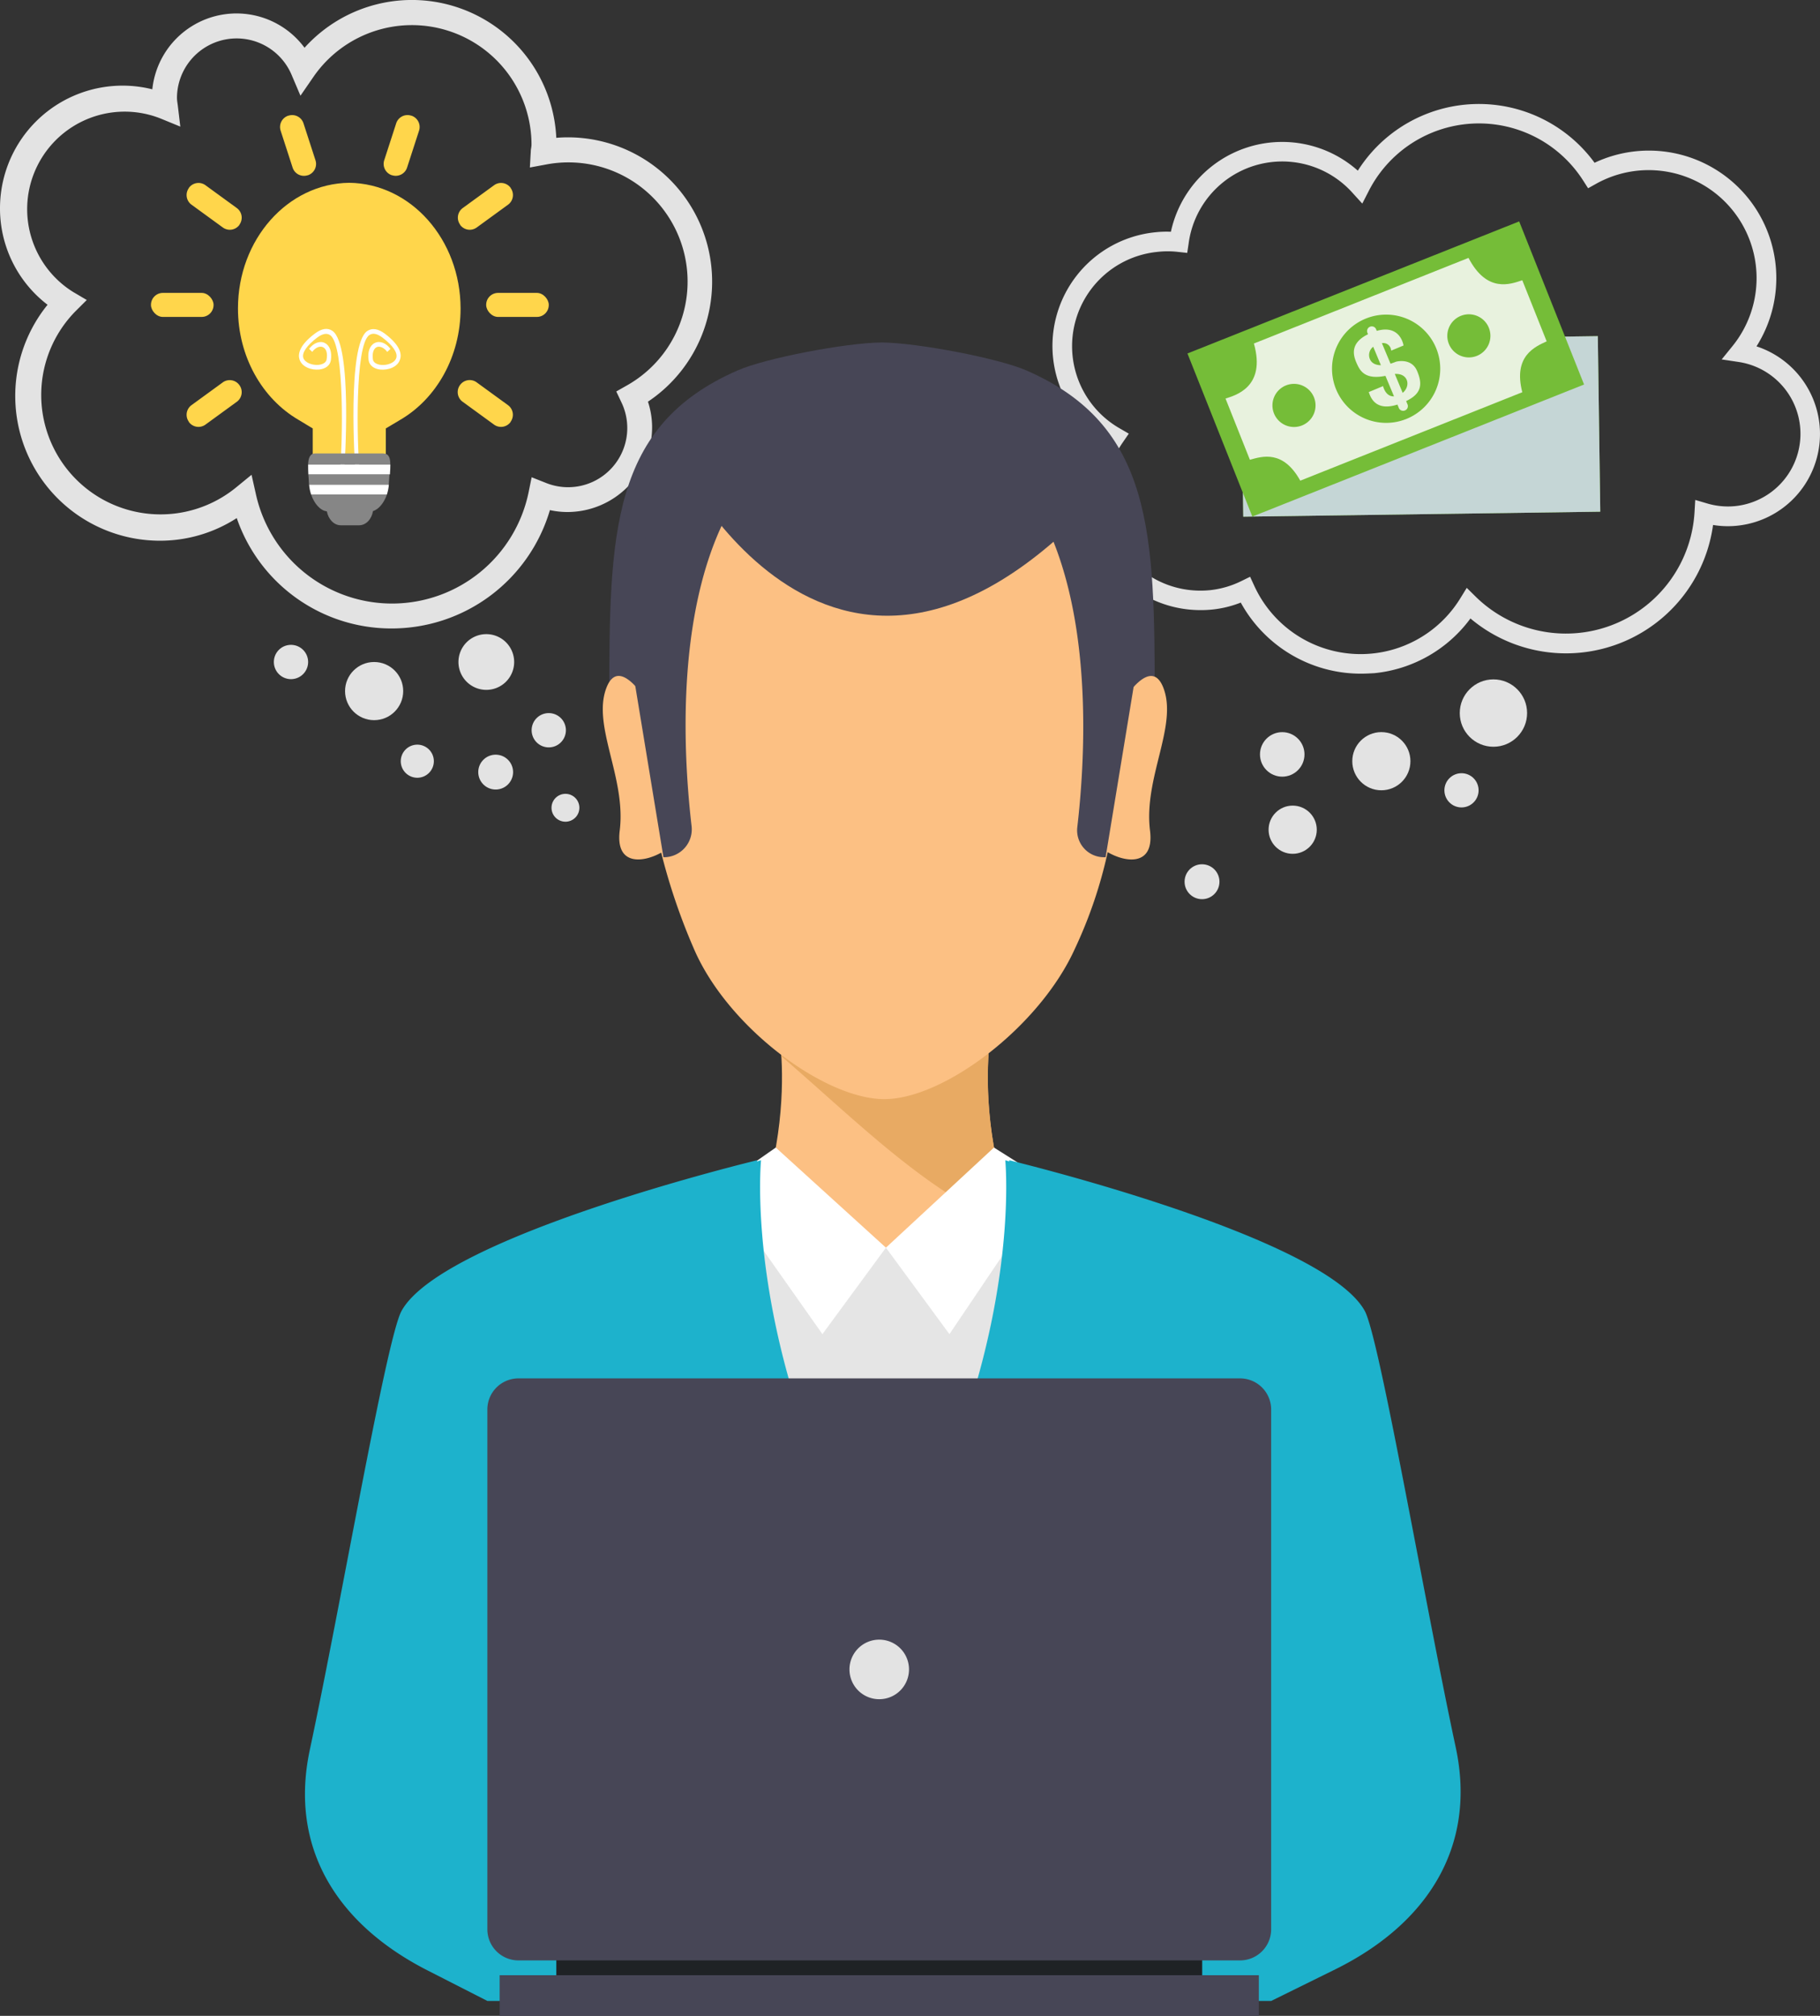 <svg xmlns="http://www.w3.org/2000/svg" viewBox="0 0 522.75 578.75"><rect x="0" y="0" width="522.75" height="578.75" fill="#333333" stroke="none"/><defs><style>.cls-1{isolation:isolate;}.cls-2{fill:#ffd64b;}.cls-3{fill:#fff;}.cls-4{fill:#868686;}.cls-5{fill:#f2b241;}.cls-6{fill:#75bd38;}.cls-7{fill:#ffffd0;}.cls-8{fill:#c5d6d6;mix-blend-mode:multiply;}.cls-9{fill:#e8f2de;}.cls-10{fill:#e3e3e3;}.cls-11{fill:#474656;}.cls-12{fill:#fcc083;}.cls-13{fill:#e8aa63;}.cls-14{fill:#e5e5e5;}.cls-15{fill:#1db2cc;}.cls-16{fill:#1f2225;}</style></defs><g class="cls-1"><g id="圖層_1" data-name="圖層 1"><path class="cls-2" d="M100.3,52.48c-17.67.21-31.95,16.27-31.95,36.06,0,13.88,7,25.91,17.31,31.95L89.82,123c0,.3,0,8.63,0,8.93h21c0-.3,0-8.63,0-8.93l4.16-2.48c10.29-6,17.31-18.07,17.31-31.95C132.26,68.75,118,52.69,100.3,52.48Z"/><path class="cls-3" d="M95.49,95c-1.42-1-3.15-.68-5.12.82-4.46,3.37-4.82,5.87-4.35,7.36.7,2.2,3.44,3.13,5.65,2.91,1.89-.2,3.15-1.2,3.37-2.7.34-2.36-.31-4.2-1.74-4.92s-3.25,0-4.53,1.68l.92.87c.94-1.26,2.18-1.79,3.12-1.32s1.3,1.76,1,3.48c-.18,1.25-1.8,1.51-2.29,1.57-1.77.17-3.94-.59-4.4-2S88.12,99.2,91,97c1.57-1.2,2.84-1.45,3.82-.78,4.28,2.9,3.53,31.53,2.87,38.45l1.19.15C99,133.74,101.31,99,95.49,95Z"/><path class="cls-3" d="M110.61,95.85c-2-1.5-3.71-1.77-5.12-.82-5.83,3.93-3.55,38.71-3.45,39.76l1.2-.15c-.66-6.92-1.42-35.55,2.85-38.45,1-.67,2.25-.42,3.83.78,2.93,2.23,4.36,4.33,3.9,5.79s-2.65,2.19-4.41,2c-.49-.06-2.11-.32-2.3-1.57-.25-1.72.15-3,1-3.48s2.2.06,3.12,1.32l.92-.87c-1.28-1.73-3.09-2.41-4.53-1.68s-2.08,2.56-1.75,4.92c.22,1.5,1.49,2.5,3.38,2.7,2.21.22,5-.71,5.65-2.91C115.42,101.72,115.05,99.22,110.61,95.85Z"/><path class="cls-4" d="M110,130.19H90.49c-1.47,0-1.92,1.36-2,3.19h23.62C112.1,131.39,111.66,130.19,110,130.19Z"/><path class="cls-4" d="M93.88,146.81c.44,2.29,2.06,4,4,4h5.25c2,0,3.62-1.75,4-4.08,1.73-.52,3.19-2.46,4-4.72H89.37C90.23,144.47,91.91,146.58,93.88,146.81Z"/><path class="cls-4" d="M88.56,136.19c.08,1,.16,2,.2,3h0v-.64c0,.21,0,.42,0,.64h22.9c0-.22,0-.43,0-.64v.64h0c.06-1.06.14-2,.21-3Z"/><path class="cls-3" d="M112.12,133.38H88.5c0,.86,0,1.83.06,2.81H112C112.07,135.14,112.13,134.19,112.12,133.38Z"/><path class="cls-3" d="M88.79,139.16a11.41,11.41,0,0,0,.58,2.82h21.75a11.87,11.87,0,0,0,.57-2.82Z"/><path class="cls-5" d="M88.77,139.16h0c0,.25,0,.5,0,.73Z"/><path class="cls-5" d="M111.72,139.89c0-.25,0-.49,0-.73h0Z"/><rect class="cls-2" x="139.64" y="84.09" width="17.98" height="6.9" rx="3.42"/><rect class="cls-2" x="43.36" y="84.09" width="17.98" height="6.9" rx="3.42"/><path class="cls-2" d="M141.91,53.18l-9,6.55a3.42,3.42,0,0,0-.75,4.77l0,.06a3.42,3.42,0,0,0,4.77.75l9-6.55a3.42,3.42,0,0,0,.75-4.77l0-.05A3.41,3.41,0,0,0,141.91,53.18Z"/><path class="cls-2" d="M64,109.77l-9,6.55a3.42,3.42,0,0,0-.75,4.77l0,.06a3.41,3.41,0,0,0,4.77.75l9-6.55a3.42,3.42,0,0,0,.75-4.77l0,0A3.41,3.41,0,0,0,64,109.77Z"/><path class="cls-2" d="M113.8,35.39,110.36,46a3.43,3.43,0,0,0,2.19,4.31l.07,0a3.42,3.42,0,0,0,4.3-2.19l3.44-10.6a3.42,3.42,0,0,0-2.19-4.31l-.06,0A3.42,3.42,0,0,0,113.8,35.39Z"/><path class="cls-2" d="M80.61,37.53l3.44,10.6a3.42,3.42,0,0,0,4.3,2.19l.07,0A3.42,3.42,0,0,0,90.61,46l-3.44-10.6a3.42,3.42,0,0,0-4.31-2.19l-.06,0A3.42,3.42,0,0,0,80.61,37.53Z"/><path class="cls-2" d="M55,58.76l9,6.55a3.42,3.42,0,0,0,4.77-.75l0-.06a3.42,3.42,0,0,0-.75-4.77l-9-6.55a3.41,3.41,0,0,0-4.77.76l0,.05A3.42,3.42,0,0,0,55,58.76Z"/><path class="cls-2" d="M132.89,115.35l9,6.55a3.41,3.41,0,0,0,4.77-.75l0-.06a3.42,3.42,0,0,0-.75-4.77l-9-6.55a3.41,3.41,0,0,0-4.77.76l0,0A3.42,3.42,0,0,0,132.89,115.35Z"/><rect class="cls-6" x="356.74" y="97.23" width="102.55" height="50.4" transform="translate(-1.67 5.7) rotate(-0.8)"/><path class="cls-7" d="M362,114l.26,18.92c3.7.34,9.94.7,11.38,10.79l68.63-1c1.22-10.76,8.18-10.9,11.73-11.17l-.26-18.87c-3.63-.16-10.82-.16-12.15-11.51l-66.37.93C374.06,115.25,364.66,114.08,362,114Z"/><path class="cls-6" d="M385.83,122.74a6.19,6.19,0,1,1-6.28-6.11A6.19,6.19,0,0,1,385.83,122.74Z"/><path class="cls-6" d="M439.87,122a6.19,6.19,0,1,1-6.26-6.11A6.18,6.18,0,0,1,439.87,122Z"/><path class="cls-6" d="M423.66,122.21a15.54,15.54,0,1,1-15.76-15.32A15.54,15.54,0,0,1,423.66,122.21Z"/><path class="cls-7" d="M415.65,126.18c-.1-4.15-4.6-4.66-4.6-4.66-.62,0-1.19,0-1.71-.08l-.09-6.38a2.27,2.27,0,0,1,1.66,3l3.86-.06s1.49-6-5.57-6.76v-.53a1.32,1.32,0,0,0-1.36-1.29,1.34,1.34,0,0,0-1.34,1.33v.45c-6.2.46-6.23,4.51-6.12,6.81s.6,5.06,6.3,6.14l.09,6.38c-2.34-.82-1.81-3.9-1.81-3.9l-4.44.06c-.15,2.06,0,5.93,6.28,6.4l0,1.08a1.35,1.35,0,0,0,2.7,0l0-1C413.93,132.78,415.77,130.92,415.65,126.18Zm-11.3-8a3,3,0,0,1,2.2-3.06l.08,5.74C404.23,119.83,404.35,118.14,404.35,118.14Zm5.12,12.37-.08-5.86C413.09,125.84,412.42,129.59,409.47,130.51Z"/><rect class="cls-8" x="356.74" y="97.23" width="102.55" height="50.4" transform="translate(-1.67 5.7) rotate(-0.8)"/><rect class="cls-6" x="346.75" y="80.7" width="102.55" height="50.4" transform="translate(-10.95 154.71) rotate(-21.7)"/><path class="cls-9" d="M352,114.42,359,132c3.57-1,9.53-2.89,14.47,6l63.77-25.39c-2.7-10.48,3.76-13.1,7-14.61l-7-17.54c-3.45,1.15-10.16,3.71-15.45-6.42L360.15,98.62C363.75,111.31,354.56,113.57,352,114.42Z"/><path class="cls-6" d="M377.42,114.11a6.19,6.19,0,1,1-8.05-3.46A6.19,6.19,0,0,1,377.42,114.11Z"/><path class="cls-6" d="M427.64,94.12a6.19,6.19,0,1,1-8-3.46A6.19,6.19,0,0,1,427.64,94.12Z"/><path class="cls-6" d="M412.57,100.12a15.54,15.54,0,1,1-20.19-8.69A15.54,15.54,0,0,1,412.57,100.12Z"/><path class="cls-9" d="M407,106.45c-1.64-3.81-6-2.61-6-2.61-.58.23-1.11.42-1.61.57l-2.47-5.89a2.26,2.26,0,0,1,2.65,2.15l3.56-1.48s-.85-6.14-7.69-4.2l-.2-.49a1.33,1.33,0,0,0-1.75-.69,1.34,1.34,0,0,0-.74,1.73l.18.42c-5.58,2.74-4.1,6.51-3.14,8.6s2.44,4.48,8.14,3.35l2.46,5.88c-2.48.12-3.14-2.94-3.14-2.94l-4.1,1.71c.63,2,2.25,5.49,8.23,3.59l.41,1a1.34,1.34,0,0,0,1.76.68,1.32,1.32,0,0,0,.73-1.73l-.4-.95C407.87,113.22,408.89,110.8,407,106.45Zm-13.48-3.24a3,3,0,0,1,.9-3.66l2.21,5.3C394.05,104.83,393.53,103.21,393.53,103.21Zm9.36,9.57-2.26-5.41C404.5,107.09,405.28,110.82,402.89,112.78Z"/><path class="cls-10" d="M390.77,193.41A39.34,39.34,0,0,1,356.38,173a30.85,30.85,0,0,1-8.21,2c-1.1.11-2.2.16-3.28.16h0a32.74,32.74,0,0,1-32.68-29.63,32.16,32.16,0,0,1,4.15-19.28A32.8,32.8,0,0,1,332,66.67a29.73,29.73,0,0,1,4.31-.13A32.71,32.71,0,0,1,390,49a41.15,41.15,0,0,1,68-2.27,36.6,36.6,0,0,1,46.51,52.71,26.47,26.47,0,0,1-5.64,51.5,26,26,0,0,1-6.84-.22,42.62,42.62,0,0,1-69.68,26.84,39,39,0,0,1-27.64,15.71C393.38,193.34,392.07,193.41,390.77,193.41Zm-31.71-27.82,1.19,2.58a33.6,33.6,0,0,0,59.19,3.6l1.85-3,2.5,2.47a37,37,0,0,0,62.92-24.18l.21-3.53,3.39,1a21,21,0,0,0,8,.78,20.86,20.86,0,0,0,1.06-41.39l-4.86-.73,3.1-3.82a31,31,0,0,0-39.16-46.61l-2.31,1.29-1.42-2.22a35.52,35.52,0,0,0-61.58,3l-1.86,3.62-2.73-3a27.12,27.12,0,0,0-47.15,14.5L341,72.61l-2.73-.3a25.77,25.77,0,0,0-5.76,0,27.2,27.2,0,0,0-10.91,50.67l2.62,1.52-1.71,2.49a27.1,27.1,0,0,0,22.36,42.58h0c.9,0,1.81-.05,2.73-.14a26.71,26.71,0,0,0,8.87-2.57Z"/><circle class="cls-10" cx="368.29" cy="216.59" r="6.39"/><circle class="cls-10" cx="419.78" cy="226.9" r="4.91"/><circle class="cls-10" cx="371.29" cy="238.21" r="6.92"/><circle class="cls-10" cx="345.25" cy="253.14" r="5.01"/><circle class="cls-10" cx="396.76" cy="218.54" r="8.35"/><circle class="cls-10" cx="428.95" cy="204.72" r="9.67"/><path class="cls-10" d="M112.59,180.43A46.92,46.92,0,0,1,68,148.74a40.56,40.56,0,0,1-22.06,6.5A41.56,41.56,0,0,1,13.66,87.5,34.79,34.79,0,0,1,0,59.79,35.21,35.21,0,0,1,43.75,25.64,24.31,24.31,0,0,1,87.47,13.71a41.52,41.52,0,0,1,72.31,25.86c1.1-.09,2.16-.14,3.21-.14a41.43,41.43,0,0,1,23.12,75.89,23.6,23.6,0,0,1,1.19,7.38A24.34,24.34,0,0,1,163,147a23.32,23.32,0,0,1-5.05-.55A47.39,47.39,0,0,1,112.59,180.43ZM72.25,136.31l1.28,5.7a40.05,40.05,0,0,0,78.32-.79l.85-4.2,4,1.58a17,17,0,0,0,21.73-23.21l-1.42-3,2.89-1.64a34.22,34.22,0,0,0-23.21-63.49l-4.5.83.26-4.57c0-.41.08-.82.14-1.22a5.82,5.82,0,0,0,.07-.73A34.35,34.35,0,0,0,90,22.11l-3.7,5.37-2.55-6a17.14,17.14,0,0,0-32.92,6.7,9.67,9.67,0,0,0,.13,1.32l.1.72.73,6.13L46.06,34A28,28,0,0,0,20.92,83.77l4,2.36-3.26,3.25A34.28,34.28,0,0,0,67.74,140Z"/><path class="cls-10" d="M115.11,218.54a4.75,4.75,0,1,0,4.75-4.75A4.75,4.75,0,0,0,115.11,218.54Z"/><path class="cls-10" d="M78.66,190.06a4.92,4.92,0,1,0,4.91-4.92A4.91,4.91,0,0,0,78.66,190.06Z"/><path class="cls-10" d="M152.7,209.64a4.92,4.92,0,1,0,4.91-4.91A4.91,4.91,0,0,0,152.7,209.64Z"/><path class="cls-10" d="M166.41,231.91a4,4,0,1,0-4,4A4,4,0,0,0,166.41,231.91Z"/><path class="cls-10" d="M147.37,221.67a5,5,0,1,0-5,5A5,5,0,0,0,147.37,221.67Z"/><circle class="cls-10" cx="107.46" cy="198.41" r="8.35"/><path class="cls-10" d="M131.68,190.06a8,8,0,1,0,8-8A8,8,0,0,0,131.68,190.06Z"/><path class="cls-11" d="M294.73,106.32c-7.84-3.41-30.87-7.87-41.4-8-10.53.09-33.56,4.55-41.4,8C175.45,122.18,175,153,175,201H331.66C331.66,153,331.21,122.18,294.73,106.32Z"/><path class="cls-12" d="M284.52,297.14H223.8s9.27,52.75-34.9,96.36l62.34,75.32h5.84l62.33-75.32C275.24,349.89,284.52,297.14,284.52,297.14Z"/><path class="cls-13" d="M223.81,297.14h60.73s-4.5,25.7,7.79,56.05c-25.36-9.89-45.58-30.77-67.89-49.94A61.27,61.27,0,0,0,223.81,297.14Z"/><path class="cls-14" d="M220.52,339.79A118.07,118.07,0,0,1,188.9,393.5l62.34,75.32h5.84l62.33-75.32a118.07,118.07,0,0,1-31.62-53.71L254.46,358.2Z"/><path class="cls-12" d="M334.14,197.44c-2.34-6-6.44-2.92-9.63,1.06.92-46.9-23.84-70.72-23.84-70.72h-93s-24.93,23.76-24.14,70.38c-3.14-3.81-7.06-6.59-9.34-.72-4.22,10.9,5.71,25.84,3.81,41-1.29,10.24,6.79,9.21,11.91,6.35a176.86,176.86,0,0,0,9.38,27.57C209,295,236.9,315.56,254,315.56s44.62-20.76,54.75-43.21a130.54,130.54,0,0,0,9.41-27.7c5.1,3,13.46,4.18,12.15-6.22C328.43,223.28,338.37,208.34,334.14,197.44Z"/><polygon class="cls-3" points="254.46 358.2 272.7 383.03 301.88 339.79 285.49 329.46 254.46 358.2"/><polygon class="cls-3" points="254.46 358.2 236.22 383.03 206.5 340.87 222.82 329.46 254.46 358.2"/><path class="cls-15" d="M392,376.37c-11.82-21.53-102.12-43.26-102.12-43.26a3,3,0,0,1,0,.33l-1.14-.33c0,.11,3,29.9-10.92,72.47C273.2,419.7,268,434,263.51,446c-1.77,4.71-9,24.32-9,24.32s-8.93-19.61-10.7-24.32c-4.5-12-9.69-26.3-14.3-40.42-13.9-42.57-10.93-72.36-10.92-72.47l-1.14.33c0-.18,0-.32,0-.33s-90.3,21.73-102.12,43.26C111,384.18,97.86,460.9,89,502.3c-6.06,28.32,7.92,50.17,33.7,63.35L140,574.47H365.11l18.47-9.1c26.28-13,40.69-35.12,34.53-63.77C409.26,460.39,396.24,384.13,392,376.37Z"/><path class="cls-11" d="M194.32,131.53s47.87,100,128.91,2.68C323.23,134.21,256.59,70.72,194.32,131.53Z"/><path class="cls-11" d="M198.64,237.17c-3.37-28.94-6.22-96.65,37.11-115.54l-13.26-6.41s-38.76,7.84-42.33,67.7l10.4,63.19h.09A8,8,0,0,0,198.64,237.17Z"/><path class="cls-11" d="M317.13,246.11h.43l10.33-62.79c-3.56-59.86-42.32-67.7-42.32-67.7L272.3,122c43.3,18.88,40.49,86.48,37.13,115.47A7.72,7.72,0,0,0,317.13,246.11Z"/><rect class="cls-16" x="159.79" y="559.99" width="185.51" height="9.93"/><path class="cls-11" d="M356.17,395.73H148.92a8.94,8.94,0,0,0-8.94,8.94V553.89a8.94,8.94,0,0,0,8.94,8.94H356.17a8.94,8.94,0,0,0,8.94-8.94V404.67A8.94,8.94,0,0,0,356.17,395.73Z"/><rect class="cls-11" x="143.51" y="567.08" width="218.06" height="11.68"/><path class="cls-10" d="M261.09,479.28a8.55,8.55,0,1,1-8.55-8.54A8.54,8.54,0,0,1,261.09,479.28Z"/></g></g></svg>